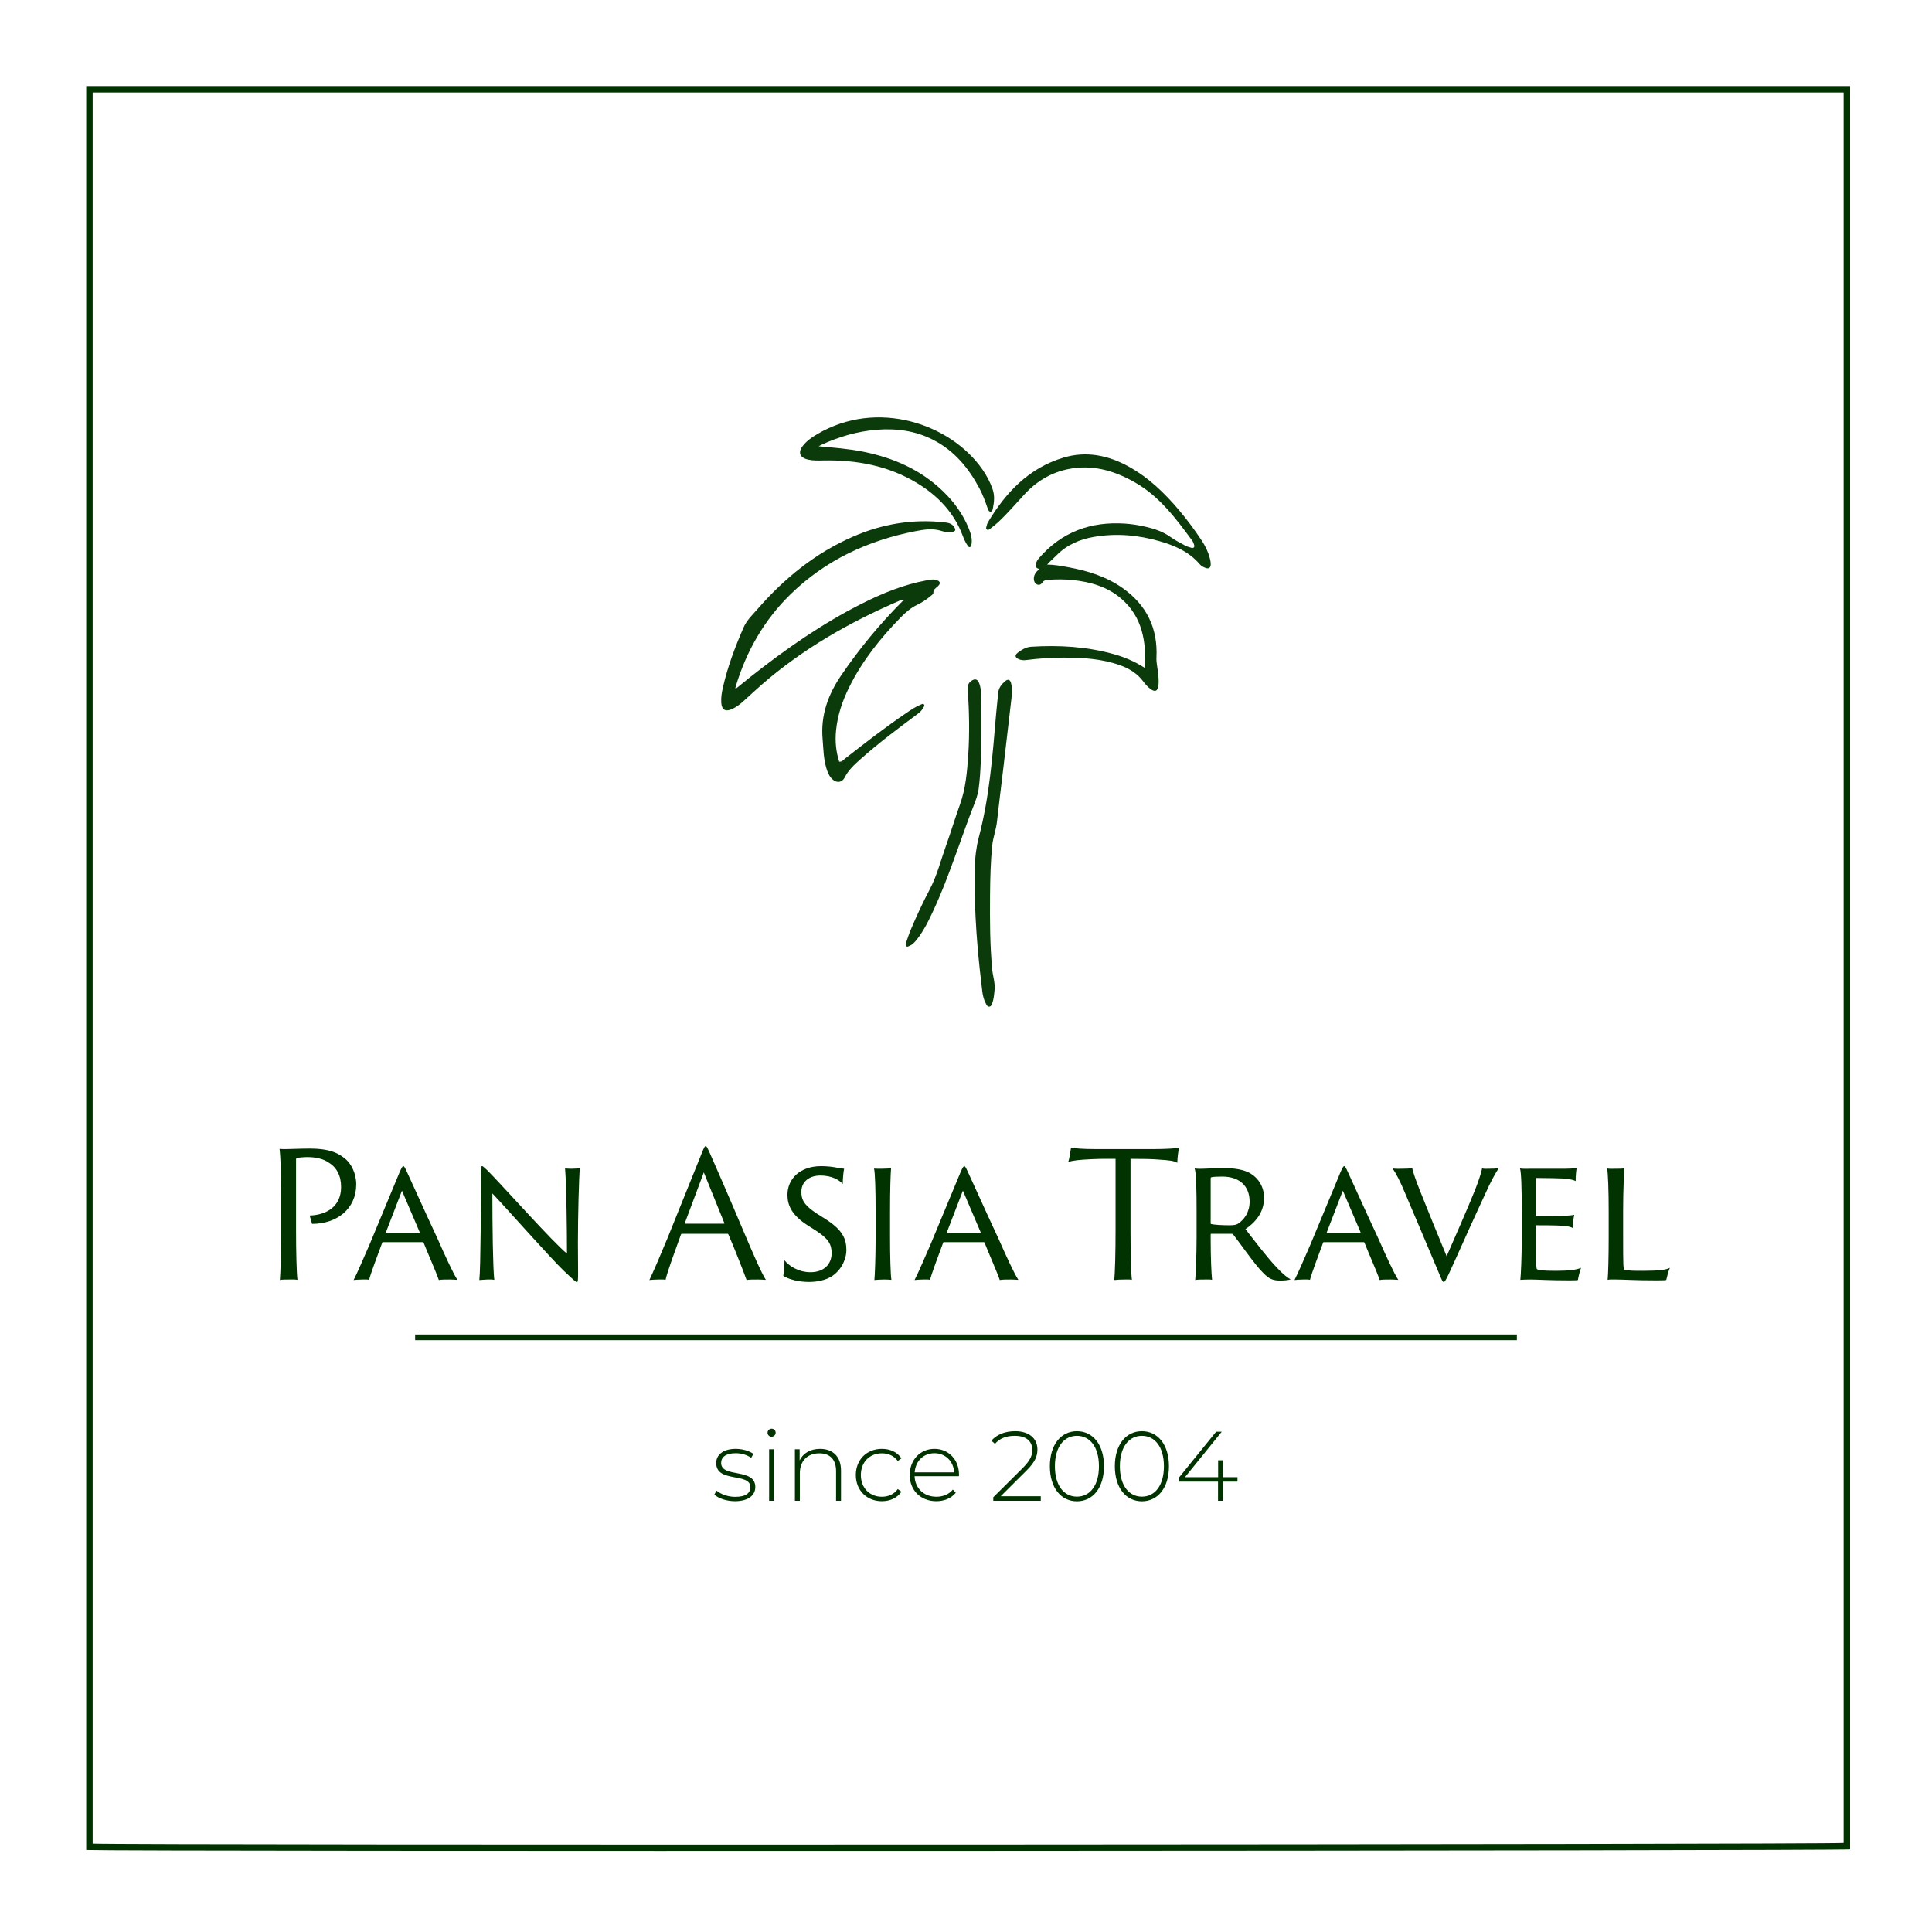 <?xml version="1.0" encoding="UTF-8" standalone="no"?>
<!DOCTYPE svg PUBLIC "-//W3C//DTD SVG 1.1//EN" "http://www.w3.org/Graphics/SVG/1.1/DTD/svg11.dtd">
<svg width="100%" height="100%" viewBox="0 0 900 900" version="1.1" xmlns="http://www.w3.org/2000/svg" xmlns:xlink="http://www.w3.org/1999/xlink" xml:space="preserve" xmlns:serif="http://www.serif.com/" style="fill-rule:evenodd;clip-rule:evenodd;stroke-linejoin:round;stroke-miterlimit:2;">
    <g id="Layer1">
        <rect x="-31.585" y="-15.003" width="1019.87" height="946.964" style="fill:white;"/>
    </g>
    <g id="Layer-1" serif:id="Layer 1">
        <g transform="matrix(1,0,0,1,43.168,859.564)">
            <path d="M0,-816.482L0,-0.736C18.459,0.052 811.365,-0.291 815.664,-1.052L815.664,-816.482L0,-816.482ZM-3.006,-819.476L818.67,-819.476L818.67,1.962C814.429,2.677 13.214,2.994 -3.006,2.252L-3.006,-819.476Z" style="fill:rgb(0,51,0);fill-rule:nonzero;"/>
        </g>
        <g transform="matrix(1,0,0,1,4.288,63.053)">
            <g>
                <g transform="matrix(1,0,0,1,-4.288,204.781)">
                    <rect x="193.387" y="353.828" width="513.226" height="2.647" style="fill:rgb(0,51,0);"/>
                </g>
                <g transform="matrix(1,0,0,1,-4.9738e-14,31.074)">
                    <g transform="matrix(81,0,0,81,115,501.92)">
                        <path d="M0.145,-0.287C0.145,-0.156 0.14,-0.036 0.137,0.003C0.146,-0 0.174,-0 0.191,-0C0.206,-0 0.226,-0.001 0.238,0.002C0.233,-0.041 0.23,-0.161 0.23,-0.284L0.23,-0.679C0.23,-0.696 0.23,-0.698 0.235,-0.699C0.242,-0.701 0.274,-0.704 0.296,-0.704C0.343,-0.704 0.387,-0.694 0.415,-0.674C0.462,-0.647 0.489,-0.599 0.489,-0.532C0.489,-0.418 0.403,-0.371 0.308,-0.368C0.312,-0.357 0.319,-0.331 0.322,-0.32C0.465,-0.32 0.576,-0.406 0.576,-0.547C0.576,-0.614 0.545,-0.664 0.52,-0.688C0.478,-0.725 0.428,-0.753 0.308,-0.753C0.252,-0.753 0.199,-0.75 0.174,-0.75C0.159,-0.75 0.146,-0.75 0.135,-0.751C0.14,-0.716 0.145,-0.606 0.145,-0.463L0.145,-0.287Z" style="fill:rgb(0,51,0);fill-rule:nonzero;"/>
                    </g>
                    <g transform="matrix(81,0,0,81,159.226,501.92)">
                        <path d="M0.413,-0.215C0.415,-0.215 0.416,-0.214 0.417,-0.213C0.444,-0.145 0.492,-0.037 0.505,0.003C0.517,-0 0.545,-0 0.568,-0C0.579,-0 0.595,0.001 0.612,0.002C0.589,-0.032 0.539,-0.141 0.499,-0.232C0.419,-0.403 0.333,-0.596 0.323,-0.616C0.31,-0.645 0.305,-0.652 0.301,-0.652C0.296,-0.652 0.291,-0.643 0.279,-0.616L0.107,-0.202C0.07,-0.117 0.038,-0.042 0.015,0.003C0.023,0.002 0.045,-0 0.066,-0C0.086,-0 0.093,-0.001 0.104,0.002C0.114,-0.037 0.153,-0.14 0.18,-0.213C0.18,-0.214 0.181,-0.215 0.184,-0.215L0.413,-0.215ZM0.203,-0.269C0.2,-0.269 0.2,-0.27 0.201,-0.272L0.293,-0.511L0.395,-0.272C0.395,-0.27 0.394,-0.269 0.392,-0.269L0.203,-0.269Z" style="fill:rgb(0,51,0);fill-rule:nonzero;"/>
                    </g>
                    <g transform="matrix(81,0,0,81,209.527,501.92)">
                        <path d="M0.203,0.002C0.195,-0.065 0.192,-0.315 0.192,-0.495C0.277,-0.406 0.528,-0.121 0.604,-0.049C0.66,0.004 0.673,0.015 0.678,0.015C0.683,0.015 0.685,0.01 0.685,-0.035C0.685,-0.071 0.684,-0.154 0.684,-0.209C0.684,-0.371 0.69,-0.589 0.695,-0.64C0.688,-0.639 0.665,-0.637 0.646,-0.637C0.634,-0.637 0.617,-0.638 0.61,-0.639C0.618,-0.546 0.621,-0.277 0.621,-0.149C0.541,-0.213 0.248,-0.543 0.163,-0.628C0.146,-0.644 0.137,-0.652 0.134,-0.652C0.127,-0.652 0.126,-0.647 0.126,-0.602C0.126,-0.451 0.125,-0.069 0.117,0.003C0.122,0.003 0.155,-0 0.163,-0C0.176,-0 0.19,-0.001 0.203,0.002Z" style="fill:rgb(0,51,0);fill-rule:nonzero;"/>
                    </g>
                    <g transform="matrix(81,0,0,81,296.845,501.92)">
                        <path d="M0.467,-0.263C0.468,-0.263 0.47,-0.262 0.471,-0.26C0.506,-0.18 0.56,-0.042 0.576,0.003C0.588,-0 0.616,-0 0.641,-0C0.652,-0 0.668,0.001 0.687,0.002C0.661,-0.037 0.605,-0.168 0.56,-0.274C0.475,-0.476 0.376,-0.702 0.365,-0.726C0.35,-0.759 0.346,-0.767 0.341,-0.767C0.334,-0.767 0.33,-0.755 0.318,-0.726L0.12,-0.235C0.08,-0.138 0.042,-0.05 0.017,0.003C0.025,0.002 0.05,-0 0.07,-0C0.091,-0 0.099,-0.001 0.11,0.002C0.12,-0.045 0.168,-0.174 0.199,-0.26C0.2,-0.262 0.201,-0.263 0.204,-0.263L0.467,-0.263ZM0.223,-0.321C0.221,-0.321 0.22,-0.322 0.221,-0.325L0.33,-0.616L0.448,-0.325C0.449,-0.322 0.448,-0.321 0.446,-0.321L0.223,-0.321Z" style="fill:rgb(0,51,0);fill-rule:nonzero;"/>
                    </g>
                    <g transform="matrix(81,0,0,81,356.866,501.92)">
                        <path d="M0.046,-0.021C0.077,-0.001 0.135,0.014 0.192,0.014C0.236,0.014 0.289,0.006 0.329,-0.021C0.39,-0.064 0.409,-0.13 0.409,-0.168C0.409,-0.234 0.388,-0.286 0.282,-0.352L0.239,-0.379C0.162,-0.43 0.15,-0.461 0.15,-0.505C0.15,-0.561 0.194,-0.598 0.259,-0.598C0.33,-0.598 0.372,-0.569 0.388,-0.549C0.388,-0.581 0.393,-0.628 0.396,-0.637L0.35,-0.644C0.33,-0.648 0.299,-0.652 0.264,-0.652C0.141,-0.652 0.07,-0.578 0.07,-0.487C0.07,-0.428 0.094,-0.37 0.187,-0.311L0.231,-0.283C0.306,-0.235 0.324,-0.203 0.324,-0.151C0.324,-0.091 0.283,-0.042 0.202,-0.042C0.134,-0.042 0.078,-0.078 0.053,-0.111C0.053,-0.084 0.049,-0.035 0.046,-0.021Z" style="fill:rgb(0,51,0);fill-rule:nonzero;"/>
                    </g>
                    <g transform="matrix(81,0,0,81,393.316,501.92)">
                        <path d="M0.127,-0.244C0.127,-0.135 0.123,-0.026 0.12,0.003C0.129,0.002 0.156,-0 0.176,-0C0.191,-0 0.21,0.001 0.218,0.002C0.213,-0.022 0.21,-0.138 0.21,-0.244L0.21,-0.394C0.21,-0.514 0.213,-0.608 0.216,-0.64C0.209,-0.639 0.187,-0.637 0.159,-0.637C0.146,-0.637 0.127,-0.637 0.118,-0.638C0.124,-0.615 0.127,-0.515 0.127,-0.394L0.127,-0.244Z" style="fill:rgb(0,51,0);fill-rule:nonzero;"/>
                    </g>
                    <g transform="matrix(81,0,0,81,420.532,501.92)">
                        <path d="M0.413,-0.215C0.415,-0.215 0.416,-0.214 0.417,-0.213C0.444,-0.145 0.492,-0.037 0.505,0.003C0.517,-0 0.545,-0 0.568,-0C0.579,-0 0.595,0.001 0.612,0.002C0.589,-0.032 0.539,-0.141 0.499,-0.232C0.419,-0.403 0.333,-0.596 0.323,-0.616C0.31,-0.645 0.305,-0.652 0.301,-0.652C0.296,-0.652 0.291,-0.643 0.279,-0.616L0.107,-0.202C0.07,-0.117 0.038,-0.042 0.015,0.003C0.023,0.002 0.045,-0 0.066,-0C0.086,-0 0.093,-0.001 0.104,0.002C0.114,-0.037 0.153,-0.14 0.18,-0.213C0.18,-0.214 0.181,-0.215 0.184,-0.215L0.413,-0.215ZM0.203,-0.269C0.2,-0.269 0.2,-0.27 0.201,-0.272L0.293,-0.511L0.395,-0.272C0.395,-0.27 0.394,-0.269 0.392,-0.269L0.203,-0.269Z" style="fill:rgb(0,51,0);fill-rule:nonzero;"/>
                    </g>
                    <g transform="matrix(81,0,0,81,493.027,501.92)">
                        <path d="M0.004,-0.676C0.031,-0.685 0.071,-0.689 0.138,-0.692C0.204,-0.695 0.23,-0.694 0.276,-0.694L0.276,-0.287C0.276,-0.157 0.273,-0.031 0.268,0.003C0.285,0.001 0.305,-0 0.329,-0C0.344,-0 0.359,-0.001 0.37,0.002C0.365,-0.033 0.362,-0.16 0.362,-0.287L0.362,-0.694C0.438,-0.694 0.485,-0.693 0.521,-0.69C0.588,-0.686 0.615,-0.682 0.631,-0.671C0.632,-0.702 0.636,-0.735 0.641,-0.758C0.622,-0.753 0.551,-0.75 0.492,-0.75L0.167,-0.75C0.08,-0.75 0.045,-0.754 0.02,-0.759C0.017,-0.738 0.01,-0.693 0.004,-0.676Z" style="fill:rgb(0,51,0);fill-rule:nonzero;"/>
                    </g>
                    <g transform="matrix(81,0,0,81,542.68,501.92)">
                        <path d="M0.129,-0.244C0.129,-0.134 0.124,-0.029 0.121,0.003C0.132,-0 0.16,-0 0.177,-0C0.193,-0 0.21,-0.001 0.218,0.002C0.214,-0.037 0.21,-0.126 0.21,-0.233L0.21,-0.26C0.21,-0.262 0.211,-0.263 0.214,-0.263L0.329,-0.263C0.336,-0.263 0.337,-0.261 0.341,-0.257C0.381,-0.206 0.462,-0.088 0.51,-0.04C0.545,-0.004 0.566,0.006 0.61,0.006C0.631,0.006 0.659,0.004 0.67,-0.001C0.655,-0.008 0.626,-0.03 0.589,-0.07C0.529,-0.134 0.466,-0.218 0.41,-0.29C0.481,-0.338 0.517,-0.398 0.517,-0.47C0.517,-0.534 0.484,-0.583 0.439,-0.61C0.4,-0.633 0.345,-0.641 0.281,-0.641C0.25,-0.641 0.178,-0.637 0.162,-0.637C0.147,-0.637 0.135,-0.636 0.118,-0.639C0.127,-0.61 0.129,-0.515 0.129,-0.394L0.129,-0.244ZM0.21,-0.582C0.21,-0.585 0.211,-0.587 0.213,-0.588C0.225,-0.591 0.25,-0.592 0.277,-0.592C0.374,-0.592 0.434,-0.539 0.434,-0.448C0.434,-0.388 0.404,-0.346 0.369,-0.322C0.358,-0.315 0.346,-0.312 0.319,-0.312C0.272,-0.312 0.23,-0.315 0.213,-0.319C0.211,-0.319 0.21,-0.321 0.21,-0.325L0.21,-0.582Z" style="fill:rgb(0,51,0);fill-rule:nonzero;"/>
                    </g>
                    <g transform="matrix(81,0,0,81,597.517,501.92)">
                        <path d="M0.413,-0.215C0.415,-0.215 0.416,-0.214 0.417,-0.213C0.444,-0.145 0.492,-0.037 0.505,0.003C0.517,-0 0.545,-0 0.568,-0C0.579,-0 0.595,0.001 0.612,0.002C0.589,-0.032 0.539,-0.141 0.499,-0.232C0.419,-0.403 0.333,-0.596 0.323,-0.616C0.31,-0.645 0.305,-0.652 0.301,-0.652C0.296,-0.652 0.291,-0.643 0.279,-0.616L0.107,-0.202C0.07,-0.117 0.038,-0.042 0.015,0.003C0.023,0.002 0.045,-0 0.066,-0C0.086,-0 0.093,-0.001 0.104,0.002C0.114,-0.037 0.153,-0.14 0.18,-0.213C0.18,-0.214 0.181,-0.215 0.184,-0.215L0.413,-0.215ZM0.203,-0.269C0.2,-0.269 0.2,-0.27 0.201,-0.272L0.293,-0.511L0.395,-0.272C0.395,-0.27 0.394,-0.269 0.392,-0.269L0.203,-0.269Z" style="fill:rgb(0,51,0);fill-rule:nonzero;"/>
                    </g>
                    <g transform="matrix(81,0,0,81,643.444,501.92)">
                        <path d="M0.012,-0.639C0.031,-0.612 0.056,-0.566 0.089,-0.485C0.154,-0.332 0.218,-0.182 0.282,-0.029C0.297,0.007 0.3,0.014 0.307,0.014C0.311,0.014 0.315,0.01 0.335,-0.031C0.368,-0.103 0.403,-0.18 0.458,-0.303C0.498,-0.392 0.519,-0.435 0.543,-0.488C0.575,-0.561 0.608,-0.62 0.623,-0.64C0.608,-0.638 0.587,-0.637 0.56,-0.637C0.552,-0.637 0.538,-0.636 0.527,-0.639C0.523,-0.622 0.515,-0.587 0.486,-0.514C0.441,-0.402 0.371,-0.244 0.323,-0.134C0.268,-0.266 0.217,-0.393 0.17,-0.51C0.141,-0.583 0.129,-0.622 0.125,-0.641C0.116,-0.638 0.086,-0.637 0.059,-0.637C0.055,-0.637 0.027,-0.636 0.012,-0.639Z" style="fill:rgb(0,51,0);fill-rule:nonzero;"/>
                    </g>
                    <g transform="matrix(81,0,0,81,694.231,501.92)">
                        <path d="M0.128,-0.244C0.128,-0.123 0.123,-0.029 0.12,0.002C0.131,0.001 0.153,-0 0.18,-0C0.217,-0 0.284,0.005 0.405,0.005C0.438,0.005 0.448,0.004 0.451,0.003C0.454,-0.016 0.462,-0.048 0.469,-0.067C0.442,-0.056 0.403,-0.05 0.322,-0.05C0.283,-0.05 0.256,-0.051 0.235,-0.054C0.226,-0.055 0.219,-0.057 0.216,-0.059C0.211,-0.061 0.21,-0.087 0.21,-0.251L0.21,-0.308C0.21,-0.311 0.211,-0.312 0.213,-0.312C0.23,-0.312 0.331,-0.312 0.361,-0.309C0.396,-0.306 0.41,-0.303 0.422,-0.296C0.422,-0.315 0.425,-0.352 0.43,-0.372C0.419,-0.369 0.4,-0.368 0.353,-0.365C0.327,-0.365 0.227,-0.364 0.213,-0.364C0.211,-0.364 0.21,-0.366 0.21,-0.369L0.21,-0.581C0.21,-0.583 0.211,-0.584 0.213,-0.584C0.285,-0.584 0.337,-0.582 0.365,-0.581C0.408,-0.577 0.426,-0.573 0.438,-0.566C0.438,-0.597 0.441,-0.627 0.444,-0.642C0.428,-0.638 0.392,-0.637 0.373,-0.637L0.175,-0.637C0.155,-0.637 0.13,-0.636 0.118,-0.639C0.125,-0.615 0.128,-0.533 0.128,-0.394L0.128,-0.244Z" style="fill:rgb(0,51,0);fill-rule:nonzero;"/>
                    </g>
                    <g transform="matrix(81,0,0,81,734.812,501.92)">
                        <path d="M0.127,-0.244C0.127,-0.123 0.124,-0.029 0.121,0.002C0.132,-0.001 0.147,-0 0.17,-0C0.215,-0 0.275,0.005 0.404,0.005C0.444,0.005 0.453,0.004 0.458,0.003C0.461,-0.011 0.471,-0.051 0.479,-0.067C0.457,-0.056 0.419,-0.05 0.324,-0.05C0.285,-0.05 0.255,-0.05 0.238,-0.053C0.227,-0.054 0.22,-0.055 0.217,-0.058C0.211,-0.061 0.21,-0.077 0.21,-0.251L0.21,-0.396C0.21,-0.516 0.215,-0.608 0.218,-0.64C0.207,-0.637 0.183,-0.637 0.16,-0.637C0.145,-0.637 0.126,-0.636 0.118,-0.639C0.123,-0.615 0.127,-0.514 0.127,-0.394L0.127,-0.244Z" style="fill:rgb(0,51,0);fill-rule:nonzero;"/>
                    </g>
                    <g transform="matrix(46,0,0,46,327.136,605)">
                        <path d="M0.238,0.004C0.371,0.004 0.444,-0.054 0.444,-0.139C0.444,-0.338 0.098,-0.227 0.098,-0.384C0.098,-0.44 0.143,-0.482 0.245,-0.482C0.301,-0.482 0.358,-0.467 0.402,-0.435L0.425,-0.475C0.384,-0.506 0.312,-0.526 0.246,-0.526C0.114,-0.526 0.048,-0.462 0.048,-0.383C0.048,-0.178 0.394,-0.29 0.394,-0.138C0.394,-0.079 0.35,-0.04 0.24,-0.04C0.163,-0.04 0.092,-0.069 0.052,-0.103L0.029,-0.063C0.07,-0.025 0.152,0.004 0.238,0.004Z" style="fill:rgb(0,51,0);fill-rule:nonzero;"/>
                    </g>
                    <g transform="matrix(46,0,0,46,349.124,605)">
                        <path d="M0.131,-0.649C0.154,-0.649 0.172,-0.667 0.172,-0.69C0.172,-0.712 0.154,-0.73 0.131,-0.73C0.108,-0.73 0.09,-0.711 0.09,-0.689C0.09,-0.667 0.108,-0.649 0.131,-0.649ZM0.106,-0L0.156,-0L0.156,-0.522L0.106,-0.522L0.106,-0Z" style="fill:rgb(0,51,0);fill-rule:nonzero;"/>
                    </g>
                    <g transform="matrix(46,0,0,46,361.13,605)">
                        <path d="M0.361,-0.526C0.262,-0.526 0.189,-0.482 0.154,-0.409L0.154,-0.522L0.106,-0.522L0.106,-0L0.156,-0L0.156,-0.278C0.156,-0.402 0.231,-0.481 0.354,-0.481C0.46,-0.481 0.523,-0.419 0.523,-0.301L0.523,-0L0.573,-0L0.573,-0.305C0.573,-0.451 0.488,-0.526 0.361,-0.526Z" style="fill:rgb(0,51,0);fill-rule:nonzero;"/>
                    </g>
                    <g transform="matrix(46,0,0,46,392.134,605)">
                        <path d="M0.313,0.004C0.396,0.004 0.468,-0.029 0.511,-0.092L0.474,-0.119C0.436,-0.066 0.378,-0.041 0.313,-0.041C0.19,-0.041 0.1,-0.129 0.1,-0.261C0.1,-0.393 0.19,-0.481 0.313,-0.481C0.378,-0.481 0.436,-0.456 0.474,-0.403L0.511,-0.43C0.468,-0.494 0.396,-0.526 0.313,-0.526C0.16,-0.526 0.049,-0.417 0.049,-0.261C0.049,-0.106 0.16,0.004 0.313,0.004Z" style="fill:rgb(0,51,0);fill-rule:nonzero;"/>
                    </g>
                    <g transform="matrix(46,0,0,46,417.25,605)">
                        <path d="M0.548,-0.263C0.548,-0.418 0.442,-0.526 0.299,-0.526C0.156,-0.526 0.049,-0.416 0.049,-0.261C0.049,-0.106 0.16,0.004 0.318,0.004C0.397,0.004 0.469,-0.025 0.515,-0.081L0.486,-0.114C0.446,-0.065 0.385,-0.041 0.319,-0.041C0.194,-0.041 0.103,-0.125 0.098,-0.249L0.547,-0.249C0.547,-0.254 0.548,-0.259 0.548,-0.263ZM0.299,-0.482C0.41,-0.482 0.492,-0.401 0.499,-0.288L0.099,-0.288C0.107,-0.402 0.188,-0.482 0.299,-0.482Z" style="fill:rgb(0,51,0);fill-rule:nonzero;"/>
                    </g>
                    <g transform="matrix(46,0,0,46,456.534,605)">
                        <path d="M0.116,-0.046L0.374,-0.303C0.466,-0.394 0.488,-0.453 0.488,-0.52C0.488,-0.634 0.4,-0.705 0.263,-0.705C0.158,-0.705 0.075,-0.67 0.022,-0.609L0.058,-0.577C0.106,-0.632 0.171,-0.658 0.259,-0.658C0.375,-0.658 0.436,-0.603 0.436,-0.515C0.436,-0.462 0.42,-0.413 0.337,-0.33L0.041,-0.036L0.041,-0L0.522,-0L0.522,-0.046L0.116,-0.046Z" style="fill:rgb(0,51,0);fill-rule:nonzero;"/>
                    </g>
                    <g transform="matrix(46,0,0,46,482.248,605)">
                        <path d="M0.329,0.005C0.49,0.005 0.603,-0.131 0.603,-0.35C0.603,-0.569 0.49,-0.705 0.329,-0.705C0.168,-0.705 0.055,-0.569 0.055,-0.35C0.055,-0.131 0.168,0.005 0.329,0.005ZM0.329,-0.042C0.197,-0.042 0.106,-0.155 0.106,-0.35C0.106,-0.545 0.197,-0.658 0.329,-0.658C0.461,-0.658 0.552,-0.545 0.552,-0.35C0.552,-0.155 0.461,-0.042 0.329,-0.042Z" style="fill:rgb(0,51,0);fill-rule:nonzero;"/>
                    </g>
                    <g transform="matrix(46,0,0,46,512.516,605)">
                        <path d="M0.329,0.005C0.49,0.005 0.603,-0.131 0.603,-0.35C0.603,-0.569 0.49,-0.705 0.329,-0.705C0.168,-0.705 0.055,-0.569 0.055,-0.35C0.055,-0.131 0.168,0.005 0.329,0.005ZM0.329,-0.042C0.197,-0.042 0.106,-0.155 0.106,-0.35C0.106,-0.545 0.197,-0.658 0.329,-0.658C0.461,-0.658 0.552,-0.545 0.552,-0.35C0.552,-0.155 0.461,-0.042 0.329,-0.042Z" style="fill:rgb(0,51,0);fill-rule:nonzero;"/>
                    </g>
                    <g transform="matrix(46,0,0,46,542.784,605)">
                        <path d="M0.639,-0.239L0.492,-0.239L0.492,-0.41L0.443,-0.41L0.443,-0.239L0.107,-0.239L0.48,-0.7L0.423,-0.7L0.043,-0.231L0.043,-0.194L0.442,-0.194L0.442,-0L0.492,-0L0.492,-0.194L0.639,-0.194L0.639,-0.239Z" style="fill:rgb(0,51,0);fill-rule:nonzero;"/>
                    </g>
                </g>
                <g transform="matrix(1.219,0,0,1.219,-103.46,-70.289)">
                    <g transform="matrix(1,0,0,1,427.112,274.184)">
                        <path d="M0,-38.917C-1.103,-39.252 -1.614,-38.873 -2.13,-38.651C-21.125,-30.455 -38.933,-20.305 -54.609,-6.666C-57.102,-4.497 -59.494,-2.212 -61.96,-0.012C-63.169,1.066 -64.482,2.019 -65.966,2.693C-68.539,3.863 -69.944,3.043 -70.129,0.256C-70.262,-1.743 -69.913,-3.704 -69.472,-5.64C-67.671,-13.552 -64.804,-21.109 -61.577,-28.521C-60.404,-31.215 -58.19,-33.302 -56.26,-35.514C-46.039,-47.23 -34.227,-56.872 -19.877,-63.139C-8.745,-68.001 2.864,-69.981 14.987,-68.661C16.473,-68.499 17.895,-68.3 18.834,-66.911C19.617,-65.753 19.431,-65.171 18.06,-64.972C16.73,-64.778 15.359,-64.926 14.131,-65.327C10.759,-66.43 7.455,-65.922 4.123,-65.272C-14.04,-61.729 -30.224,-54.232 -43.594,-41.214C-53.66,-31.413 -60.418,-19.598 -64.516,-6.211C-64.602,-5.931 -64.675,-5.647 -64.737,-5.361C-64.75,-5.303 -64.684,-5.229 -64.597,-5.03C-62.704,-6.562 -60.854,-8.09 -58.973,-9.577C-45.574,-20.166 -31.622,-29.919 -16.325,-37.614C-8.49,-41.555 -0.411,-44.856 8.269,-46.46C9.491,-46.686 10.721,-47 11.974,-46.638C13.597,-46.169 13.839,-45.29 12.597,-44.168C11.817,-43.463 10.876,-42.999 10.923,-41.647C10.938,-41.194 10.111,-40.67 9.609,-40.249C8.138,-39.018 6.512,-37.99 4.796,-37.163C2.367,-35.992 0.394,-34.302 -1.472,-32.398C-9.335,-24.378 -16.281,-15.689 -21.279,-5.56C-23.867,-0.314 -25.714,5.159 -26.274,11.017C-26.655,15.015 -26.305,18.936 -25.064,22.817C-24.003,22.955 -23.463,22.149 -22.812,21.64C-15.114,15.62 -7.395,9.629 0.702,4.147C2.463,2.954 4.232,1.755 6.224,0.96C6.544,0.832 6.932,0.592 7.255,0.875C7.697,1.262 7.366,1.687 7.179,2.06C6.604,3.206 5.679,4.012 4.659,4.77C-2.712,10.249 -10.066,15.754 -16.926,21.877C-19.22,23.924 -21.493,25.958 -22.935,28.818C-24.047,31.025 -26.332,31.064 -28.013,29.191C-29.125,27.952 -29.662,26.43 -30.097,24.866C-31.071,21.366 -31.091,17.759 -31.4,14.172C-32.185,5.063 -29.3,-2.846 -24.245,-10.248C-17.345,-20.354 -9.614,-29.749 -0.973,-38.402C-0.783,-38.593 -0.479,-38.67 0,-38.917" style="fill:rgb(11,58,11);fill-rule:nonzero;"/>
                    </g>
                    <g transform="matrix(1,0,0,1,480.231,226.245)">
                        <path d="M0,-3.743L0.09,-3.845L-0.069,-3.86L0,-3.743ZM0.94,-4.112C0.993,-4.169 1.039,-4.218 1.085,-4.267C0.988,-4.314 0.895,-4.377 0.793,-4.398C0.756,-4.405 0.699,-4.312 0.651,-4.265C0.745,-4.215 0.84,-4.165 0.94,-4.112M38.686,34.975C39.162,24.703 37.664,15.479 29.695,8.542C24.327,3.87 17.786,2.026 10.858,1.328C7.927,1.033 4.986,1.065 2.046,1.222C1.001,1.277 0.04,1.371 -0.624,2.395C-1.036,3.03 -1.742,3.386 -2.551,3.036C-3.381,2.677 -3.705,1.967 -3.783,1.102C-3.931,-0.528 -3.04,-1.676 -1.704,-2.893C-2.799,-3.125 -3.23,-3.659 -3.073,-4.587C-2.907,-5.57 -2.417,-6.337 -1.773,-7.081C6.927,-17.119 18.044,-21.099 31.098,-20.215C33.739,-20.036 36.351,-19.618 38.935,-19.017C42.318,-18.229 45.551,-17.161 48.431,-15.099C50.154,-13.865 52.072,-12.893 53.943,-11.881C54.709,-11.467 55.566,-11.181 56.415,-10.977C57.259,-10.774 57.711,-11.208 57.462,-12.085C57.304,-12.642 57.082,-13.221 56.742,-13.682C50.548,-22.1 44.327,-30.5 35.012,-35.856C27.634,-40.098 19.813,-42.582 11.196,-41.359C3.868,-40.318 -2.274,-36.891 -7.292,-31.49C-10.643,-27.884 -13.829,-24.123 -17.432,-20.76C-18.396,-19.86 -19.453,-19.057 -20.499,-18.25C-20.829,-17.995 -21.261,-17.638 -21.696,-17.916C-22.247,-18.27 -21.967,-18.845 -21.846,-19.319C-21.72,-19.814 -21.578,-20.33 -21.319,-20.763C-14.49,-32.187 -5.695,-41.418 7.429,-45.395C16.127,-48.03 24.456,-46.377 32.323,-42.076C39.991,-37.883 46.146,-31.923 51.73,-25.317C54.863,-21.61 57.738,-17.704 60.417,-13.656C61.765,-11.621 62.802,-9.433 63.436,-7.073C63.644,-6.299 63.808,-5.484 63.802,-4.688C63.791,-3.287 63.086,-2.829 61.788,-3.3C60.953,-3.604 60.141,-4.057 59.576,-4.719C55.528,-9.464 50.091,-11.803 44.317,-13.478C36.093,-15.863 27.728,-16.608 19.234,-15.154C13.744,-14.214 8.82,-12.136 4.855,-8.069C3.712,-6.897 2.428,-5.862 1.288,-4.569C4.081,-4.518 6.716,-4.033 9.346,-3.551C16.783,-2.189 23.924,0.015 30.169,4.438C39.283,10.891 43.617,19.752 43.06,30.92C42.967,32.796 43.409,34.566 43.626,36.381C43.836,38.139 44.014,39.898 43.823,41.657C43.586,43.832 42.457,44.287 40.712,42.93C39.725,42.163 38.859,41.249 38.119,40.239C35.814,37.094 32.668,35.158 29.062,33.879C22.09,31.408 14.835,30.993 7.535,30.996C2.828,30.998 -1.868,31.31 -6.539,31.914C-7.588,32.049 -8.596,32.032 -9.562,31.604C-10.985,30.973 -11.178,30.08 -9.973,29.155C-8.455,27.988 -6.776,26.957 -4.818,26.836C5.886,26.171 16.487,26.778 26.868,29.701C30.909,30.838 34.755,32.454 38.686,34.975" style="fill:rgb(11,58,11);fill-rule:nonzero;"/>
                    </g>
                    <g transform="matrix(1,0,0,1,394.223,197.016)">
                        <path d="M0,-20.542C5.763,-19.99 11.473,-19.581 17.105,-18.441C28.644,-16.106 39.078,-11.538 47.627,-3.227C51.778,0.808 55.121,5.428 57.325,10.817C58.137,12.805 58.768,14.832 58.366,17.032C58.297,17.41 58.216,17.819 57.864,17.952C57.341,18.15 57.091,17.672 56.854,17.326C56.102,16.23 55.545,15.024 55.086,13.787C51.77,4.846 45.561,-1.641 37.57,-6.48C26.54,-13.159 14.369,-15.373 1.645,-15.117C-0.272,-15.078 -2.181,-15.011 -4.058,-15.444C-7.35,-16.202 -8.05,-18.255 -5.92,-20.883C-4.464,-22.68 -2.587,-23.968 -0.622,-25.134C22.234,-38.692 50.36,-29.238 62.563,-11.671C64.206,-9.306 65.551,-6.8 66.475,-4.056C67.285,-1.653 67.076,0.726 66.565,3.118C66.45,3.654 66.396,4.434 65.653,4.439C64.978,4.444 64.751,3.742 64.563,3.197C63.655,0.557 62.702,-2.056 61.378,-4.529C57.199,-12.338 51.744,-18.902 43.697,-23.013C36.871,-26.501 29.596,-27.45 22.066,-26.833C14.667,-26.227 7.65,-24.151 0.924,-21.05C0.605,-20.903 0.307,-20.712 0,-20.542" style="fill:rgb(11,58,11);fill-rule:nonzero;"/>
                    </g>
                    <g transform="matrix(1,0,0,1,453.806,309.731)">
                        <path d="M0,36.513C-0.04,31.722 -0.405,23.78 1.611,16.121C5.677,0.672 6.867,-15.139 8.211,-30.948C8.441,-33.656 8.773,-36.356 9.021,-39.062C9.196,-40.969 10.306,-42.324 11.66,-43.478C12.75,-44.407 13.551,-44.128 13.919,-42.747C14.438,-40.798 14.291,-38.802 14.064,-36.829C13.042,-27.925 12,-19.023 10.95,-10.122C10.15,-3.337 9.283,3.441 8.535,10.232C8.196,13.315 7.035,16.218 6.726,19.295C6.101,25.516 5.949,31.761 5.896,38.007C5.814,47.634 5.819,57.26 6.743,66.859C6.982,69.339 7.856,71.733 7.632,74.276C7.47,76.109 7.358,77.945 6.687,79.68C6.48,80.213 6.251,80.871 5.564,80.896C4.883,80.92 4.591,80.284 4.321,79.78C3.549,78.339 3.14,76.779 2.942,75.161C1.497,63.342 0.315,51.502 0,36.513" style="fill:rgb(11,58,11);fill-rule:nonzero;"/>
                    </g>
                    <g transform="matrix(1,0,0,1,456.428,346.312)">
                        <path d="M0,-59.596C-0.213,-52.209 -0.201,-45.592 -1.075,-39.015C-1.388,-36.658 -2.195,-34.502 -3.065,-32.3C-5.225,-26.837 -7.128,-21.273 -9.134,-15.75C-12.495,-6.495 -15.859,2.759 -20.311,11.567C-21.572,14.063 -22.961,16.483 -24.709,18.676C-25.49,19.656 -26.33,20.587 -27.522,21.093C-27.913,21.259 -28.359,21.561 -28.735,21.219C-29.087,20.899 -29.004,20.386 -28.859,19.97C-28.281,18.306 -27.742,16.623 -27.062,15.001C-24.845,9.713 -22.421,4.517 -19.749,-0.554C-16.951,-5.863 -15.544,-11.671 -13.536,-17.262C-11.676,-22.444 -10.103,-27.724 -8.236,-32.909C-6.025,-39.048 -5.484,-45.522 -5.056,-51.983C-4.507,-60.284 -4.706,-68.587 -5.237,-76.88C-5.325,-78.258 -5.089,-79.314 -3.939,-80.134C-2.507,-81.157 -1.528,-80.917 -0.862,-79.244C-0.397,-78.075 -0.26,-76.825 -0.204,-75.571C0.046,-69.989 0.008,-64.404 0,-59.596" style="fill:rgb(11,58,11);fill-rule:nonzero;"/>
                    </g>
                </g>
            </g>
        </g>
    </g>
</svg>
